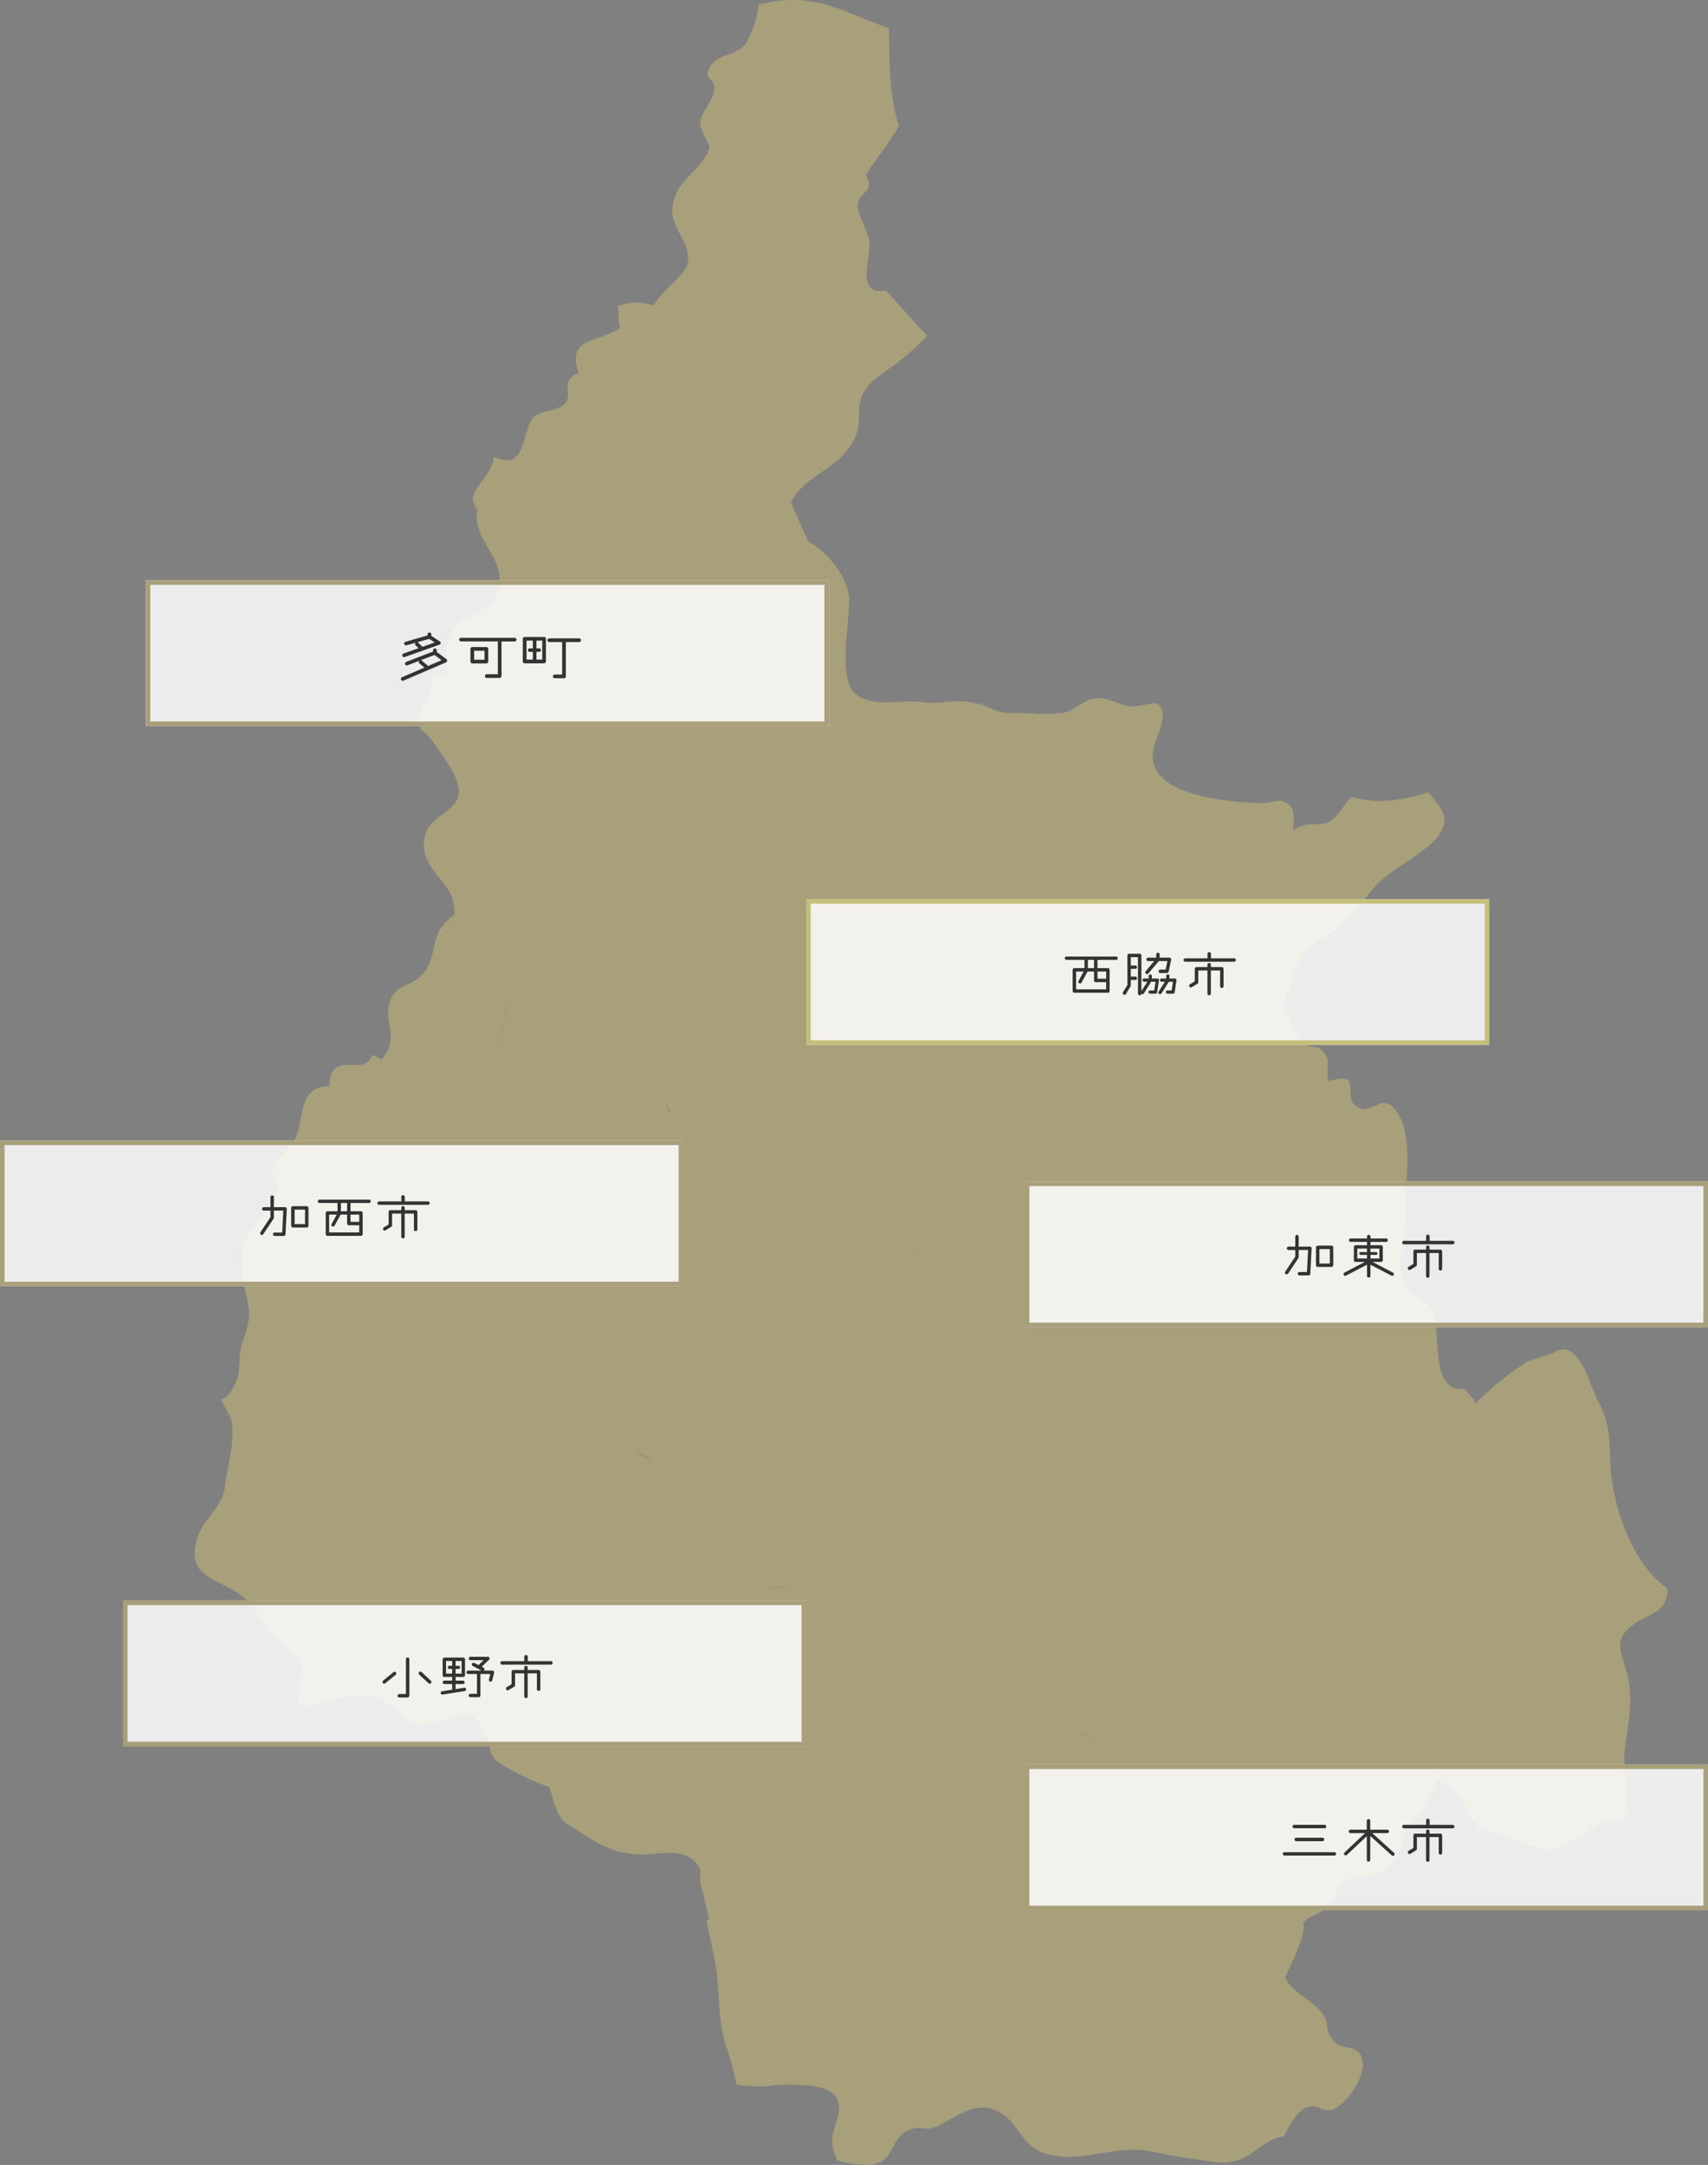 <svg xmlns="http://www.w3.org/2000/svg" width="375" height="475.342" viewBox="0 0 375 475.342">
  <rect x="0" y="0" width="375" height="475.342" fill="#808080" stroke="none"/>
  <g id="map" transform="translate(20450 23425.416)">
    <path id="合体_2" data-name="合体 2" d="M21951.176,23272.357a12.125,12.125,0,0,1-1.1-3.066c-.7-3.506,2.768-7.617.83-10.748-1.531-2.518-5.953-2.611-8.43-2.809a39.186,39.186,0,0,0-5.414.15,28.176,28.176,0,0,1-8.107-.18,55.468,55.468,0,0,0-2.3-8.639c-2-6.3-1.215-13.148-2.605-19.51-.543-2.623-1.1-5.285-1.67-7.926.2-.068.395-.143.6-.219-.557-2.48-1.125-4.961-1.8-7.381-.672-2.541,1-3.125-1.705-5.584-2.215-1.979-5.439-1.711-8.471-1.441a28.216,28.216,0,0,1-3.7.168c-4.895-.279-8.375-2.014-12.4-4.783-3.451-2.365-3.994-1.564-5.67-5.723-.49-1.238-.85-2.779-1.3-4.273a54.309,54.309,0,0,1-8.213-3.672c-6.256-3.375-3.574-3.09-6.191-8.6-2.99-6.238-6.564-2.529-11.535-1.922-5.854.73-5.631-1.336-9.205-3.859-3.932-2.8-7.893-2.32-12.465-1.191-8.662,2.137-8.148,2.955-6.986-4.977.8-5.27-2.359-5.123-5.572-8.441-.256-.268-.52-.543-.777-.869-3.451-4.264-4.152-7.553-9.4-10.229-4.889-2.477-8.727-3.859-7.256-9.918,1.426-5.781,5.736-7.049,6.42-12.832.514-4.334,2.156-9.619,1.42-13.691-.205-1.074-1.355-2.961-2.359-4.947,1.295-.3,2.359-1.465,3.48-4.328.748-1.943.449-5.15.934-7.072.936-3.574,2.191-5.514,1.543-9.352-.8-4.672-2.764-9.637-.543-14.3,2.219-4.748,10.693-9.387,5.186-15.682a16.872,16.872,0,0,1,2.156-2.43c2.154-2,3.609-2.529,4.584-7.623.73-3.943,1.244-8.078,6.438-7.932.193-4.812,2.6-4.756,4.971-4.7,1.887.047,3.744.088,4.457-2.295.449.385,1.547.725,2.031,1.127,4.09-4.895.451-8.1,1.742-12.512,1.221-4.152,4.607-3.3,7.248-6.184,2.57-2.775,2.119-6.684,3.732-9.709a14.888,14.888,0,0,1,3.293-3.469,19.194,19.194,0,0,0,.266,4.752,19.634,19.634,0,0,1-.248-4.676,9.692,9.692,0,0,0-1.232-5.205c-2.154-3.744-6.752-6.646-5.186-12.43,1.133-4.023,6.676-4.988,7.313-8.76.584-3.494-3.961-9.207-5.992-12.092-1.385-1.951-2.021-1.676-2.314-2.271a6.933,6.933,0,0,1-.191-2.238c0-3.4,3.148-6.232,2.861-9.678a5.209,5.209,0,0,0,1.479-.006,5.079,5.079,0,0,1,1.582.018c-.029-1.9-.158-3.568-.094-5.1a7.792,7.792,0,0,1,2.893-6.318c3.8-3.131,7.441-2.588,8.6-8.066,1.326-6.391-6.15-10.625-4.662-16.863-3.545-3.879,3.336-6.629,3.529-11.588,7.383,3.48,6-5.432,8.7-8.6,1.256-1.449,5.152-1.285,6.9-3.014,2.086-2.039-1.389-5.117,3.119-6.775-3.025-7.869,4.609-6.713,9.082-9.9-.705-1.5-.127-3.365-.578-4.674a10.729,10.729,0,0,1,7.887-.187c1.262-2.791,6.99-6.77,7.477-9.17.934-4.525-3.861-7.861-3.312-12.51.771-6.332,6.209-7.488,8.084-12.9.285-.834-2.191-3.959-2-5.746.223-1.934,2.482-4.463,3.025-6.6a2.469,2.469,0,0,0-.064-1.711c-.578-1.332-2.318-1.465-.643-4.041,1.707-2.705,5.795-2.15,7.7-4.936a21.453,21.453,0,0,0,2.809-8.527c1.309-.193,2.635-.59,3.99-.754,10.041-1.227,16.1,3.143,24.572,5.91.32,7.051-.193,13.949,2.248,21.482-2.055,3.785-4.918,7.068-7.242,10.7,2.2,4.586-1.969,3.289-1.775,7.254.1,1.8,2.266,5.3,2.488,7.377.479,3.844-3.189,11.945,3.58,10.883.223-.029,5.473,6.045,9.146,9.906a57.607,57.607,0,0,1-8.668,7.441c-2.779,2.014-5.033,3.428-5.928,6.564-.842,2.873.129,4.818-1.033,7.779-2.576,6.514-8.92,7.975-12.758,12.436a10.988,10.988,0,0,0-1.506,2.273c.672,1.67,1.379,3.328,2.1,5,.924,1.951,1.473,3.125,1.643,3.594a1.9,1.9,0,0,1-.3-.176c.328.479.426.525.3.176,4.41,2.559,8.883,7.984,9.012,12.785.158,4.848-2.418,16.25.871,20.168,2.236,2.676,6.354,2.506,10.18,2.336a26.619,26.619,0,0,1,5.088.076,21.16,21.16,0,0,0,5.088-.047,21.1,21.1,0,0,1,5.379-.006,13.165,13.165,0,0,1,1.926.543c0-.092,0-.182,0-.273,2.313.936,4.146,2.271,7.564,2.178,1.313-.039,2.756.018,4.217.076a37.1,37.1,0,0,0,6.541-.1c2.863-.451,4.795-3.4,8.055-3.266,2.535.094,4.7,1.641,7.145,1.846a13.341,13.341,0,0,0,2.482-.346c1.371-.256,2.82-.514,3.188-.215,2.641,2.078-.156,6.781-.8,9.357-2.711,10.793,15.939,12.061,22.9,12.416a11.34,11.34,0,0,0,2.715-.25c1.787-.328,3.131-.66,4.533,1.2.766,1.039.543,3.131.414,5.029a7.9,7.9,0,0,1,1.934-1.035c2.057-.676,4.217.176,6.115-.951,1.963-1.156,3.125-3.873,4.871-5.42,5.375,1.8,11.273.754,16.746-.982.385.445.83.965,1.32,1.607,2.225,2.861,3.119,4.463,1.127,7.639-1.9,3.025-8.213,6.5-11.5,9.061-5.316,4.123-6.641,9.4-12.406,12.592-5.443,3.031-5.953,4.381-8.4,9.918-.646,1.436-1.152,3.709-2.064,5.709,1.523,2.672,1.875,5.918,4.326,8.432,1.77,1.793,3.545-.191,5.25,3.066.736,1.379-.127,3.879.445,5.422,7.762-2.332,2.973,3.158,5.992,5.443,1.5,1.15,2.8.59,4.059.023,1.746-.777,3.43-1.561,5.5,2.172,3.1,5.584,1.135,15.713,1.3,21.529a38.261,38.261,0,0,1-.643,6.438,20.385,20.385,0,0,0-.227,7.295,4.9,4.9,0,0,0,.9,2.063c1.607,2.236,4.563,2.791,5.889,5.076,2.09,3.674-.8,18.836,7.025,17.439a29.576,29.576,0,0,0,2.086,2.365,3.939,3.939,0,0,0,.33.963,67.57,67.57,0,0,1,11.457-9.268l5.631-1.852c5.666-3.814,8.146,7.412,9.824,10.479,3.119,5.7,2.389,9.264,2.9,15.607.666,8.393,4.924,20.32,12.324,25.617a5.512,5.512,0,0,1-.35,2.646c-1.117,2.623-4.119,3.352-6.273,4.736-6.385,4.123-2.717,7.033-1.746,13.313.8,5.121-.41,10.1-.971,15.174-.543,4.777,1.9,11.367-.637,15.49-1.969-1.057-4.631-1.127-6.057.91-.59.813-8.475,5-9.6,5.047-2.262.111-14.492-4.035-15.654-4.941-2-1.559-2.867-5.232-5.018-7.377a38.941,38.941,0,0,0-4.193-3.281c-1.8,3.83-2.576,7.773-7.283,10.992a12.881,12.881,0,0,1-3.436,8.363c-2.488,2.623-4.871,1.693-7.025,2.289-5.76,1.625-2.553,1.537-5.859,5.871-2.1,2.756-3.445,1.775-5.84,4.188.939,2.9-4.119,11.84-3.932,12.16,2.207,3.541,5.736,4.592,8.16,7.746,1.934,2.529.064,3.627,2.891,6.414,1.227,1.232,4.229.74,5.379,2.459,2.418,3.563-2.762,11.23-6.209,12.254a3.576,3.576,0,0,1-2.441-.322,3.789,3.789,0,0,0-3.486.018c-1.9.953-3.7,4.334-4.48,6.139-3.516.205-6.729,3.979-9.566,5.006-4.055,1.467-6.338.42-10.467-.076-3.471-.408-6.7-1.162-9.795-1.711-3.453-.6-6.9-.047-10.357.5-3.941.631-7.9,1.262-11.861.176-5.8-1.6-6.023-6.857-10.76-9.357-5.338-2.8-9.883,1.963-14.164,3.545a5.417,5.417,0,0,1-2.324.141,5.616,5.616,0,0,0-3.6.584c-3.8,2.191-2.682,6.635-7.693,7.389a7.878,7.878,0,0,1-1.2.084A29,29,0,0,1,21951.176,23272.357Zm-8.025-51.529.029-.039c-.211-.107-.43-.209-.652-.3C21942.74,23220.592,21942.949,23220.707,21943.15,23220.828Zm65.934-40.492q.2-.533.387-1.062c-.152.35-.3.693-.439,1.037C22009.049,23180.318,22009.066,23180.326,22009.084,23180.336Zm-3.412-1.211c.426.094.822.205,1.2.326a1.45,1.45,0,0,0-.539-.256,17.96,17.96,0,0,0-2.354-.369C22004.492,23178.893,22005.055,23178.992,22005.672,23179.125Zm-70.482-32.295a24.149,24.149,0,0,0,6.043-1.08,30.344,30.344,0,0,1-6.039,1.025C21935.191,23146.793,21935.191,23146.813,21935.189,23146.83Zm-24.8-28.191c0-.025,0-.051-.006-.078-1.064-1.088-2.828-.971-3.564-2.191C21907.473,23117.725,21909.27,23117.588,21910.385,23118.639Zm10.441-1.9c.365.184.719.369,1.066.508-.266-.119-.533-.26-.809-.4a10.533,10.533,0,0,0-.963-.449C21920.361,23116.5,21920.6,23116.621,21920.826,23116.738Zm47.521-44.367c.473.229.875.416,1.238.566-.443-.211-.928-.465-1.5-.742-.275-.131-.531-.266-.775-.4A9.594,9.594,0,0,0,21968.348,23072.371Zm14.721-1.77.027.016a2.854,2.854,0,0,0-.291-.191,3.887,3.887,0,0,0-.875-.387A7.534,7.534,0,0,1,21983.068,23070.6Zm-73.316-9.439.041.037c-.129-.127-.258-.252-.385-.371-1.252-1.191-2.539-1.865-3.629-2.863C21906.936,23059.158,21908.367,23059.84,21909.752,23061.162Zm4.752-18.789c-.355-.568-.537-1.387-1-1.7C21913.826,23041.217,21914.018,23042.021,21914.5,23042.373Zm-37.314-14.061a23.512,23.512,0,0,0,.428,2.783,23.477,23.477,0,0,1-.416-2.713c-.373-4.244,2.145-8.176,1.182-12.225C21879.3,23020.182,21876.814,23024.09,21877.189,23028.313Zm84.908-37.51.012,0c-.014-.064-.027-.127-.043-.189C21962.078,22990.674,21962.088,22990.738,21962.1,22990.8Z" transform="translate(-42217.289 -46223.414)" fill="#a89f7b"/>
    <g id="グループ_3250" data-name="グループ 3250" transform="translate(-20423 -23074)">
      <rect id="長方形_24" data-name="長方形 24" width="150" height="32" fill="#fff" opacity="0.85"/>
      <g id="長方形_25" data-name="長方形 25" fill="none" stroke="#a89f7b" stroke-width="1">
        <rect width="150" height="32" stroke="none"/>
        <rect x="0.5" y="0.5" width="149" height="31" fill="none"/>
      </g>
    </g>
    <g id="グループ_3252" data-name="グループ 3252" transform="translate(-20225 -23166)">
      <rect id="長方形_24-2" data-name="長方形 24" width="150" height="32" transform="translate(0)" fill="#fff" opacity="0.85"/>
      <g id="パス_139" data-name="パス 139" transform="translate(0)" fill="none">
        <path d="M0,0H150V32H0Z" stroke="none"/>
        <path d="M 1 1 L 1 31 L 149 31 L 149 1 L 1 1 M 0 0 L 150 0 L 150 32 L 0 32 L 0 0 Z" stroke="none" fill="#a89f7b"/>
      </g>
    </g>
    <g id="グループ_3251" data-name="グループ 3251" transform="translate(-20273 -23228)">
      <rect id="長方形_24-3" data-name="長方形 24" width="150" height="32" fill="#fff" opacity="0.85"/>
      <g id="パス_139-2" data-name="パス 139" fill="none">
        <path d="M0,0H150V32H0Z" stroke="none"/>
        <path d="M 1 1 L 1 31 L 149 31 L 149 1 L 1 1 M 0 0 L 150 0 L 150 32 L 0 32 L 0 0 Z" stroke="none" fill="#c5bf7c"/>
      </g>
    </g>
    <g id="グループ_3248" data-name="グループ 3248" transform="translate(-20418 -23298)">
      <rect id="長方形_24-4" data-name="長方形 24" width="150" height="32" transform="translate(0 0)" fill="#fff" opacity="0.85"/>
      <g id="パス_139-3" data-name="パス 139" transform="translate(0 0)" fill="none">
        <path d="M0,0H150V32H0Z" stroke="none"/>
        <path d="M 1 1 L 1 31 L 149 31 L 149 1 L 1 1 M 0 0 L 150 0 L 150 32 L 0 32 L 0 0 Z" stroke="none" fill="#a89f7b"/>
      </g>
    </g>
    <g id="グループ_3249" data-name="グループ 3249" transform="translate(-20450 -23175)">
      <rect id="長方形_24-5" data-name="長方形 24" width="150" height="32" transform="translate(0 0)" fill="#fff" opacity="0.85"/>
      <g id="パス_139-4" data-name="パス 139" transform="translate(0 0)" fill="none">
        <path d="M0,0H150V32H0Z" stroke="none"/>
        <path d="M 1 1 L 1 31 L 149 31 L 149 1 L 1 1 M 0 0 L 150 0 L 150 32 L 0 32 L 0 0 Z" stroke="none" fill="#a89f7b"/>
      </g>
    </g>
    <path id="パス_36177" data-name="パス 36177" d="M11.726-2.756V-6.682a.386.386,0,0,0-.377-.377H8.307a.386.386,0,0,0-.377.377v3.926a.4.4,0,0,0,.377.377h3.042A.4.4,0,0,0,11.726-2.756Zm-4.758-3.7a.365.365,0,0,0-.377-.39H4.134v-2.2a.369.369,0,0,0-.377-.377.386.386,0,0,0-.377.377v2.2H1.911a.377.377,0,0,0-.377.377.377.377,0,0,0,.377.377H3.38v1.443l-2.2,3.315a.36.36,0,0,0-.065.208A.369.369,0,0,0,1.5-.754a.368.368,0,0,0,.312-.169L4.082-4.342a.354.354,0,0,0,.052-.208V-6.1H6.2L5.954-1.274H4.3A.377.377,0,0,0,3.926-.9.377.377,0,0,0,4.3-.52h2a.382.382,0,0,0,.377-.351Zm4,3.328H8.684V-6.305h2.288ZM25.415-8.125a.377.377,0,0,0-.377-.377H14.157a.377.377,0,0,0-.377.377.375.375,0,0,0,.377.364H18.1v1.807h-2.21a.386.386,0,0,0-.377.377V-.923a.386.386,0,0,0,.377.377h7.358a.377.377,0,0,0,.377-.377V-5.577a.377.377,0,0,0-.377-.377H20.956V-7.761h4.082A.375.375,0,0,0,25.415-8.125ZM20.2-5.954H18.85V-7.761H20.2Zm2.665,2.327H20.956V-5.213h1.911Zm0,2.327h-6.6V-5.213h1.664L16.8-3.133a.376.376,0,0,0-.052.182.375.375,0,0,0,.377.364.377.377,0,0,0,.338-.2l1.326-2.431H20.2V-3.25a.377.377,0,0,0,.377.377h2.288Zm15.47-6.435a.377.377,0,0,0-.377-.377H32.877V-9.1a.38.38,0,0,0-.39-.377.377.377,0,0,0-.377.377v.988H27.235a.377.377,0,0,0-.377.377.377.377,0,0,0,.377.377H37.96A.377.377,0,0,0,38.337-7.735Zm-2.7,5.772V-5.811a.386.386,0,0,0-.377-.377h-2.4v-.546a.368.368,0,0,0-.39-.351.361.361,0,0,0-.364.351v.546H29.7a.386.386,0,0,0-.377.377v2.756l-1.053.637a.4.4,0,0,0-.182.325.368.368,0,0,0,.377.377.367.367,0,0,0,.195-.052L29.9-2.522a.35.35,0,0,0,.182-.312v-2.6H32.1v5.07A.363.363,0,0,0,32.461,0a.37.37,0,0,0,.39-.364v-5.07h2.028v3.471a.377.377,0,0,0,.377.377A.377.377,0,0,0,35.633-1.963Z" transform="translate(-20394 -23153.523)" fill="#333"/>
    <path id="パス_36178" data-name="パス 36178" d="M11.726-3.536a.418.418,0,0,0-.13-.286L9.555-5.733a.355.355,0,0,0-.247-.1.389.389,0,0,0-.39.377.4.4,0,0,0,.117.286l2.054,1.9a.413.413,0,0,0,.26.1.374.374,0,0,0,.273-.117A.409.409,0,0,0,11.726-3.536ZM6.877-.52V-8.554A.386.386,0,0,0,6.5-8.931a.386.386,0,0,0-.377.377V-.9H4.667A.377.377,0,0,0,4.29-.52a.369.369,0,0,0,.377.377H6.5A.377.377,0,0,0,6.877-.52ZM4-5.408a.428.428,0,0,0-.078-.247.369.369,0,0,0-.286-.13.363.363,0,0,0-.234.078L1.118-3.835a.369.369,0,0,0-.13.286.355.355,0,0,0,.364.364.419.419,0,0,0,.234-.078L3.874-5.122A.369.369,0,0,0,4-5.408Zm21.489-.273a.378.378,0,0,0-.39-.364H23.218a.389.389,0,0,0,.143-.3.379.379,0,0,0-.208-.338l-.4-.208,1.625-1.547a.354.354,0,0,0,.117-.273.375.375,0,0,0-.364-.377H20.293a.377.377,0,0,0-.377.377.377.377,0,0,0,.377.377h2.886L22.048-7.254l-.91-.481a.4.4,0,0,0-.169-.039.375.375,0,0,0-.377.364.394.394,0,0,0,.208.351l1.924,1.014H19.786a.384.384,0,0,0-.377.364.386.386,0,0,0,.377.377h1.937V-.949H20.28a.386.386,0,0,0-.377.377A.377.377,0,0,0,20.28-.2H22.1a.377.377,0,0,0,.377-.377V-5.3h2.158l-.286,1.222a.221.221,0,0,0-.013.091.377.377,0,0,0,.377.377.373.373,0,0,0,.364-.3l.4-1.677A.221.221,0,0,0,25.493-5.681Zm-6.149,3.77v-.065a.375.375,0,0,0-.364-.312l-1.95.312V-3.094h1.612a.377.377,0,0,0,.377-.377.377.377,0,0,0-.377-.377H17.03v-.806h1.69a.375.375,0,0,0,.377-.364v-3.51a.386.386,0,0,0-.377-.377H14.56a.4.4,0,0,0-.377.377v3.51a.384.384,0,0,0,.377.364h1.716v.806h-1.7a.386.386,0,0,0-.377.377.386.386,0,0,0,.377.377h1.7v1.235L14.053-1.5a.363.363,0,0,0-.3.364.372.372,0,0,0,.364.364l4.914-.78A.375.375,0,0,0,19.344-1.911Zm-.988-3.471H17.03V-6.409h.676a.321.321,0,0,0,.3-.338.325.325,0,0,0-.3-.351H17.03V-8.151h1.326Zm-2.08,0H14.937V-8.151h1.339V-7.1h-.663a.325.325,0,0,0-.3.351.321.321,0,0,0,.3.338h.663ZM38.337-7.735a.377.377,0,0,0-.377-.377H32.877V-9.1a.38.38,0,0,0-.39-.377.377.377,0,0,0-.377.377v.988H27.235a.377.377,0,0,0-.377.377.377.377,0,0,0,.377.377H37.96A.377.377,0,0,0,38.337-7.735Zm-2.7,5.772V-5.811a.386.386,0,0,0-.377-.377h-2.4v-.546a.368.368,0,0,0-.39-.351.361.361,0,0,0-.364.351v.546H29.7a.386.386,0,0,0-.377.377v2.756l-1.053.637a.4.4,0,0,0-.182.325.368.368,0,0,0,.377.377.367.367,0,0,0,.195-.052L29.9-2.522a.35.35,0,0,0,.182-.312v-2.6H32.1v5.07A.363.363,0,0,0,32.461,0a.37.37,0,0,0,.39-.364v-5.07h2.028v3.471a.377.377,0,0,0,.377.377A.377.377,0,0,0,35.633-1.963Z" transform="translate(-20367 -23052.572)" fill="#333"/>
    <g id="グループ_3253" data-name="グループ 3253" transform="translate(-21665 -24132)">
      <rect id="長方形_24-6" data-name="長方形 24" width="150" height="32" transform="translate(1440 1094)" fill="#fff" opacity="0.85"/>
      <g id="パス_139-5" data-name="パス 139" transform="translate(1440 1094)" fill="none">
        <path d="M0,0H150V32H0Z" stroke="none"/>
        <path d="M 1 1 L 1 31 L 149 31 L 149 1 L 1 1 M 0 0 L 150 0 L 150 32 L 0 32 L 0 0 Z" stroke="none" fill="#a89f7b"/>
      </g>
      <path id="パス_36181" data-name="パス 36181" d="M10.179-7.748a.375.375,0,0,0-.364-.377H3.146a.375.375,0,0,0-.364.377.375.375,0,0,0,.364.377H9.815A.375.375,0,0,0,10.179-7.748ZM9.737-4.914a.377.377,0,0,0-.377-.377H3.6a.377.377,0,0,0-.377.377.389.389,0,0,0,.377.39H9.36A.389.389,0,0,0,9.737-4.914ZM12.35-1.755a.375.375,0,0,0-.377-.364H1.014a.384.384,0,0,0-.377.364.386.386,0,0,0,.377.377H11.973A.377.377,0,0,0,12.35-1.755Zm12.844.065a.369.369,0,0,0-.13-.286L20.28-6.305H23.6a.386.386,0,0,0,.377-.377.377.377,0,0,0-.377-.377H19.838v-1.95a.377.377,0,0,0-.377-.377.377.377,0,0,0-.377.377v1.95H15.5a.377.377,0,0,0-.377.377.386.386,0,0,0,.377.377h3.2L14.2-2.054a.374.374,0,0,0-.117.273.375.375,0,0,0,.377.364.413.413,0,0,0,.26-.1l4.368-4.121V-.416a.377.377,0,0,0,.377.377.377.377,0,0,0,.377-.377V-5.681L24.57-1.417a.4.4,0,0,0,.26.091.374.374,0,0,0,.273-.117A.343.343,0,0,0,25.194-1.69ZM38.337-7.735a.377.377,0,0,0-.377-.377H32.877V-9.1a.38.38,0,0,0-.39-.377.377.377,0,0,0-.377.377v.988H27.235a.377.377,0,0,0-.377.377.377.377,0,0,0,.377.377H37.96A.377.377,0,0,0,38.337-7.735Zm-2.7,5.772V-5.811a.386.386,0,0,0-.377-.377h-2.4v-.546a.368.368,0,0,0-.39-.351.361.361,0,0,0-.364.351v.546H29.7a.386.386,0,0,0-.377.377v2.756l-1.053.637a.4.4,0,0,0-.182.325.368.368,0,0,0,.377.377.367.367,0,0,0,.195-.052L29.9-2.522a.35.35,0,0,0,.182-.312v-2.6H32.1v5.07A.363.363,0,0,0,32.461,0a.37.37,0,0,0,.39-.364v-5.07h2.028v3.471a.377.377,0,0,0,.377.377A.377.377,0,0,0,35.633-1.963Z" transform="translate(1496 1115.369)" fill="#333"/>
    </g>
    <path id="パス_36180" data-name="パス 36180" d="M11.726-2.756V-6.682a.386.386,0,0,0-.377-.377H8.307a.386.386,0,0,0-.377.377v3.926a.4.4,0,0,0,.377.377h3.042A.4.4,0,0,0,11.726-2.756Zm-4.758-3.7a.365.365,0,0,0-.377-.39H4.134v-2.2a.369.369,0,0,0-.377-.377.386.386,0,0,0-.377.377v2.2H1.911a.377.377,0,0,0-.377.377.377.377,0,0,0,.377.377H3.38v1.443l-2.2,3.315a.36.36,0,0,0-.065.208A.369.369,0,0,0,1.5-.754a.368.368,0,0,0,.312-.169L4.082-4.342a.354.354,0,0,0,.052-.208V-6.1H6.2L5.954-1.274H4.3A.377.377,0,0,0,3.926-.9.377.377,0,0,0,4.3-.52h2a.382.382,0,0,0,.377-.351Zm4,3.328H8.684V-6.305h2.288ZM25.038-.806a.383.383,0,0,0-.195-.325l-4.5-2.353H22.23a.377.377,0,0,0,.377-.377V-6.773a.377.377,0,0,0-.377-.377H19.89v-.728h3.432a.377.377,0,0,0,.377-.377.377.377,0,0,0-.377-.377H19.89v-.429a.377.377,0,0,0-.377-.377.377.377,0,0,0-.377.377v.429H15.548a.377.377,0,0,0-.377.377.377.377,0,0,0,.377.377h3.588v.728H16.627a.377.377,0,0,0-.377.377v2.912a.377.377,0,0,0,.377.377h2.041l-4.5,2.353a.383.383,0,0,0-.195.325.377.377,0,0,0,.377.377.355.355,0,0,0,.182-.052l4.6-2.392V-.416a.377.377,0,0,0,.377.377.377.377,0,0,0,.377-.377V-2.873L24.479-.481a.3.3,0,0,0,.182.052A.377.377,0,0,0,25.038-.806ZM21.853-4.238H19.89v-.793h1.261a.3.3,0,0,0,.286-.3.3.3,0,0,0-.286-.312H19.89v-.767h1.963Zm-2.717,0H17V-6.409h2.132v.767h-1.4a.314.314,0,0,0-.3.312.312.312,0,0,0,.3.3h1.4Zm19.2-3.5a.377.377,0,0,0-.377-.377H32.877V-9.1a.38.38,0,0,0-.39-.377.377.377,0,0,0-.377.377v.988H27.235a.377.377,0,0,0-.377.377.377.377,0,0,0,.377.377H37.96A.377.377,0,0,0,38.337-7.735Zm-2.7,5.772V-5.811a.386.386,0,0,0-.377-.377h-2.4v-.546a.368.368,0,0,0-.39-.351.361.361,0,0,0-.364.351v.546H29.7a.386.386,0,0,0-.377.377v2.756l-1.053.637a.4.4,0,0,0-.182.325.368.368,0,0,0,.377.377.367.367,0,0,0,.195-.052L29.9-2.522a.35.35,0,0,0,.182-.312v-2.6H32.1v5.07A.363.363,0,0,0,32.461,0a.37.37,0,0,0,.39-.364v-5.07h2.028v3.471a.377.377,0,0,0,.377.377A.377.377,0,0,0,35.633-1.963Z" transform="translate(-20169 -23144.863)" fill="#333"/>
    <path id="パス_36179" data-name="パス 36179" d="M12.415-8.125a.377.377,0,0,0-.377-.377H1.157a.377.377,0,0,0-.377.377.375.375,0,0,0,.377.364H5.1v1.807H2.886a.386.386,0,0,0-.377.377V-.923a.386.386,0,0,0,.377.377h7.358a.377.377,0,0,0,.377-.377V-5.577a.377.377,0,0,0-.377-.377H7.956V-7.761h4.082A.375.375,0,0,0,12.415-8.125ZM7.2-5.954H5.85V-7.761H7.2ZM9.867-3.627H7.956V-5.213H9.867Zm0,2.327h-6.6V-5.213H4.927L3.8-3.133a.376.376,0,0,0-.052.182.375.375,0,0,0,.377.364.377.377,0,0,0,.338-.2L5.785-5.213H7.2V-3.25a.377.377,0,0,0,.377.377H9.867ZM24.154-7.891a.285.285,0,0,0-.091-.221.352.352,0,0,0-.3-.143H21.606V-8.97a.377.377,0,0,0-.377-.377.386.386,0,0,0-.377.377v.715H19.084a.377.377,0,0,0-.377.377.386.386,0,0,0,.377.377H20.41L18.538-5.265a.428.428,0,0,0-.078.247.369.369,0,0,0,.377.377.369.369,0,0,0,.286-.13l2.3-2.73h1.885l-.39,1.872h-1.17a.377.377,0,0,0-.377.377.386.386,0,0,0,.377.377h1.469a.376.376,0,0,0,.364-.3L24.141-7.8A.221.221,0,0,0,24.154-7.891Zm1.157,4.563a.352.352,0,0,0-.364-.351H23.764v-.533a.353.353,0,0,0-.351-.364.363.363,0,0,0-.364.364v.533H22.035a.35.35,0,0,0-.351.351.361.361,0,0,0,.351.364h.715L21.385-.78a.3.3,0,0,0-.052.182.361.361,0,0,0,.351.364A.366.366,0,0,0,22-.4l1.612-2.561h.923l-.3,1.911h-.91a.35.35,0,0,0-.351.351.361.361,0,0,0,.351.364h1.222a.362.362,0,0,0,.351-.3l.4-2.626C25.3-3.289,25.311-3.3,25.311-3.328Zm-3.835,0a.352.352,0,0,0-.364-.351H19.9v-.533a.353.353,0,0,0-.351-.364.353.353,0,0,0-.351.364v.533h-1a.35.35,0,0,0-.351.351.361.361,0,0,0,.351.364h.7L17.6-.9V-8.736a.377.377,0,0,0-.377-.377H14.911a.369.369,0,0,0-.377.377v6.487L13.559-.676a.367.367,0,0,0-.052.195.391.391,0,0,0,.39.39.365.365,0,0,0,.312-.182l1-1.677a.273.273,0,0,0,.065-.195V-3.354h.988a.377.377,0,0,0,.377-.377.377.377,0,0,0-.377-.377h-.988V-5.8h.988a.375.375,0,0,0,.377-.364.377.377,0,0,0-.377-.377h-.988v-1.82h1.573V-.351a.375.375,0,0,0,.377.364A.379.379,0,0,0,17.6-.312a.353.353,0,0,0,.221.078A.366.366,0,0,0,18.135-.4l1.612-2.561H20.7l-.3,1.911h-.9a.35.35,0,0,0-.351.351.361.361,0,0,0,.351.364h1.209a.362.362,0,0,0,.351-.3l.4-2.626C21.463-3.289,21.476-3.3,21.476-3.328ZM38.337-7.735a.377.377,0,0,0-.377-.377H32.877V-9.1a.38.38,0,0,0-.39-.377.377.377,0,0,0-.377.377v.988H27.235a.377.377,0,0,0-.377.377.377.377,0,0,0,.377.377H37.96A.377.377,0,0,0,38.337-7.735Zm-2.7,5.772V-5.811a.386.386,0,0,0-.377-.377h-2.4v-.546a.368.368,0,0,0-.39-.351.361.361,0,0,0-.364.351v.546H29.7a.386.386,0,0,0-.377.377v2.756l-1.053.637a.4.4,0,0,0-.182.325.368.368,0,0,0,.377.377.367.367,0,0,0,.195-.052L29.9-2.522a.35.35,0,0,0,.182-.312v-2.6H32.1v5.07A.363.363,0,0,0,32.461,0a.37.37,0,0,0,.39-.364v-5.07h2.028v3.471a.377.377,0,0,0,.377.377A.377.377,0,0,0,35.633-1.963Z" transform="translate(-20217 -23206.898)" fill="#333"/>
    <path id="パス_36176" data-name="パス 36176" d="M10.752-7.966v-.07a.373.373,0,0,0-.182-.322L8.694-9.59v-.322a.406.406,0,0,0-.406-.406.406.406,0,0,0-.406.406v.238L3.01-8.274a.4.4,0,0,0-.294.378.418.418,0,0,0,.42.406.238.238,0,0,0,.1-.014l2-.574a.445.445,0,0,0-.112.28A.4.4,0,0,0,5.25-7.5l.644.63L2.59-5.7a.391.391,0,0,0-.266.378.4.4,0,0,0,.42.406.409.409,0,0,0,.126-.028l7.616-2.7A.39.39,0,0,0,10.752-7.966ZM12.166-4.1v-.042a.4.4,0,0,0-.154-.322L9.884-6.048v-.364a.426.426,0,0,0-.406-.406.416.416,0,0,0-.406.406v.28L3.164-3.864a.411.411,0,0,0-.252.378A.394.394,0,0,0,3.3-3.08a.5.5,0,0,0,.154-.028L6.034-4.1a.461.461,0,0,0-.084.266.4.4,0,0,0,.14.308l1.092.91L2.254-.49a.413.413,0,0,0-.238.378.406.406,0,0,0,.42.392.5.5,0,0,0,.14-.028l9.352-4.018A.43.43,0,0,0,12.166-4.1ZM9.436-8.134l-2.674.952-.952-.91a.409.409,0,0,0-.168-.1l2.59-.728Zm1.526,3.892L8.008-2.968l-1.4-1.176a.415.415,0,0,0-.21-.1L9.408-5.39ZM27.4-8.75a.406.406,0,0,0-.406-.406H15.232a.406.406,0,0,0-.406.406.4.4,0,0,0,.406.392H23.3v7.2H20.874a.416.416,0,0,0-.406.406.406.406,0,0,0,.406.406H23.7a.406.406,0,0,0,.406-.406v-7.6h2.884A.4.4,0,0,0,27.4-8.75ZM21.2-3.934V-6.72a.406.406,0,0,0-.406-.406H17.7a.406.406,0,0,0-.406.406v2.786a.406.406,0,0,0,.406.406H20.79A.406.406,0,0,0,21.2-3.934Zm-.812-.406H18.1V-6.314h2.282ZM41.566-8.624a.406.406,0,0,0-.406-.406H34.594a.416.416,0,0,0-.406.406.426.426,0,0,0,.406.406h2.828v7.126H35.8a.416.416,0,0,0-.406.406A.406.406,0,0,0,35.8-.28h2.03a.406.406,0,0,0,.406-.406V-8.218H41.16A.416.416,0,0,0,41.566-8.624Zm-7.7,4.662V-8.946a.4.4,0,0,0-.406-.392H29.19a.4.4,0,0,0-.406.392v4.984a.406.406,0,0,0,.406.406h4.27A.406.406,0,0,0,33.866-3.962Zm-.812-.406H31.78V-6.062h.644a.374.374,0,0,0,.336-.392.36.36,0,0,0-.336-.378H31.78V-8.54h1.274Zm-2.072,0H29.6V-8.54h1.386v1.708h-.728a.362.362,0,0,0-.35.378.375.375,0,0,0,.35.392h.728Z" transform="translate(-20364 -23276.223)" fill="#333"/>
  </g>
</svg>
